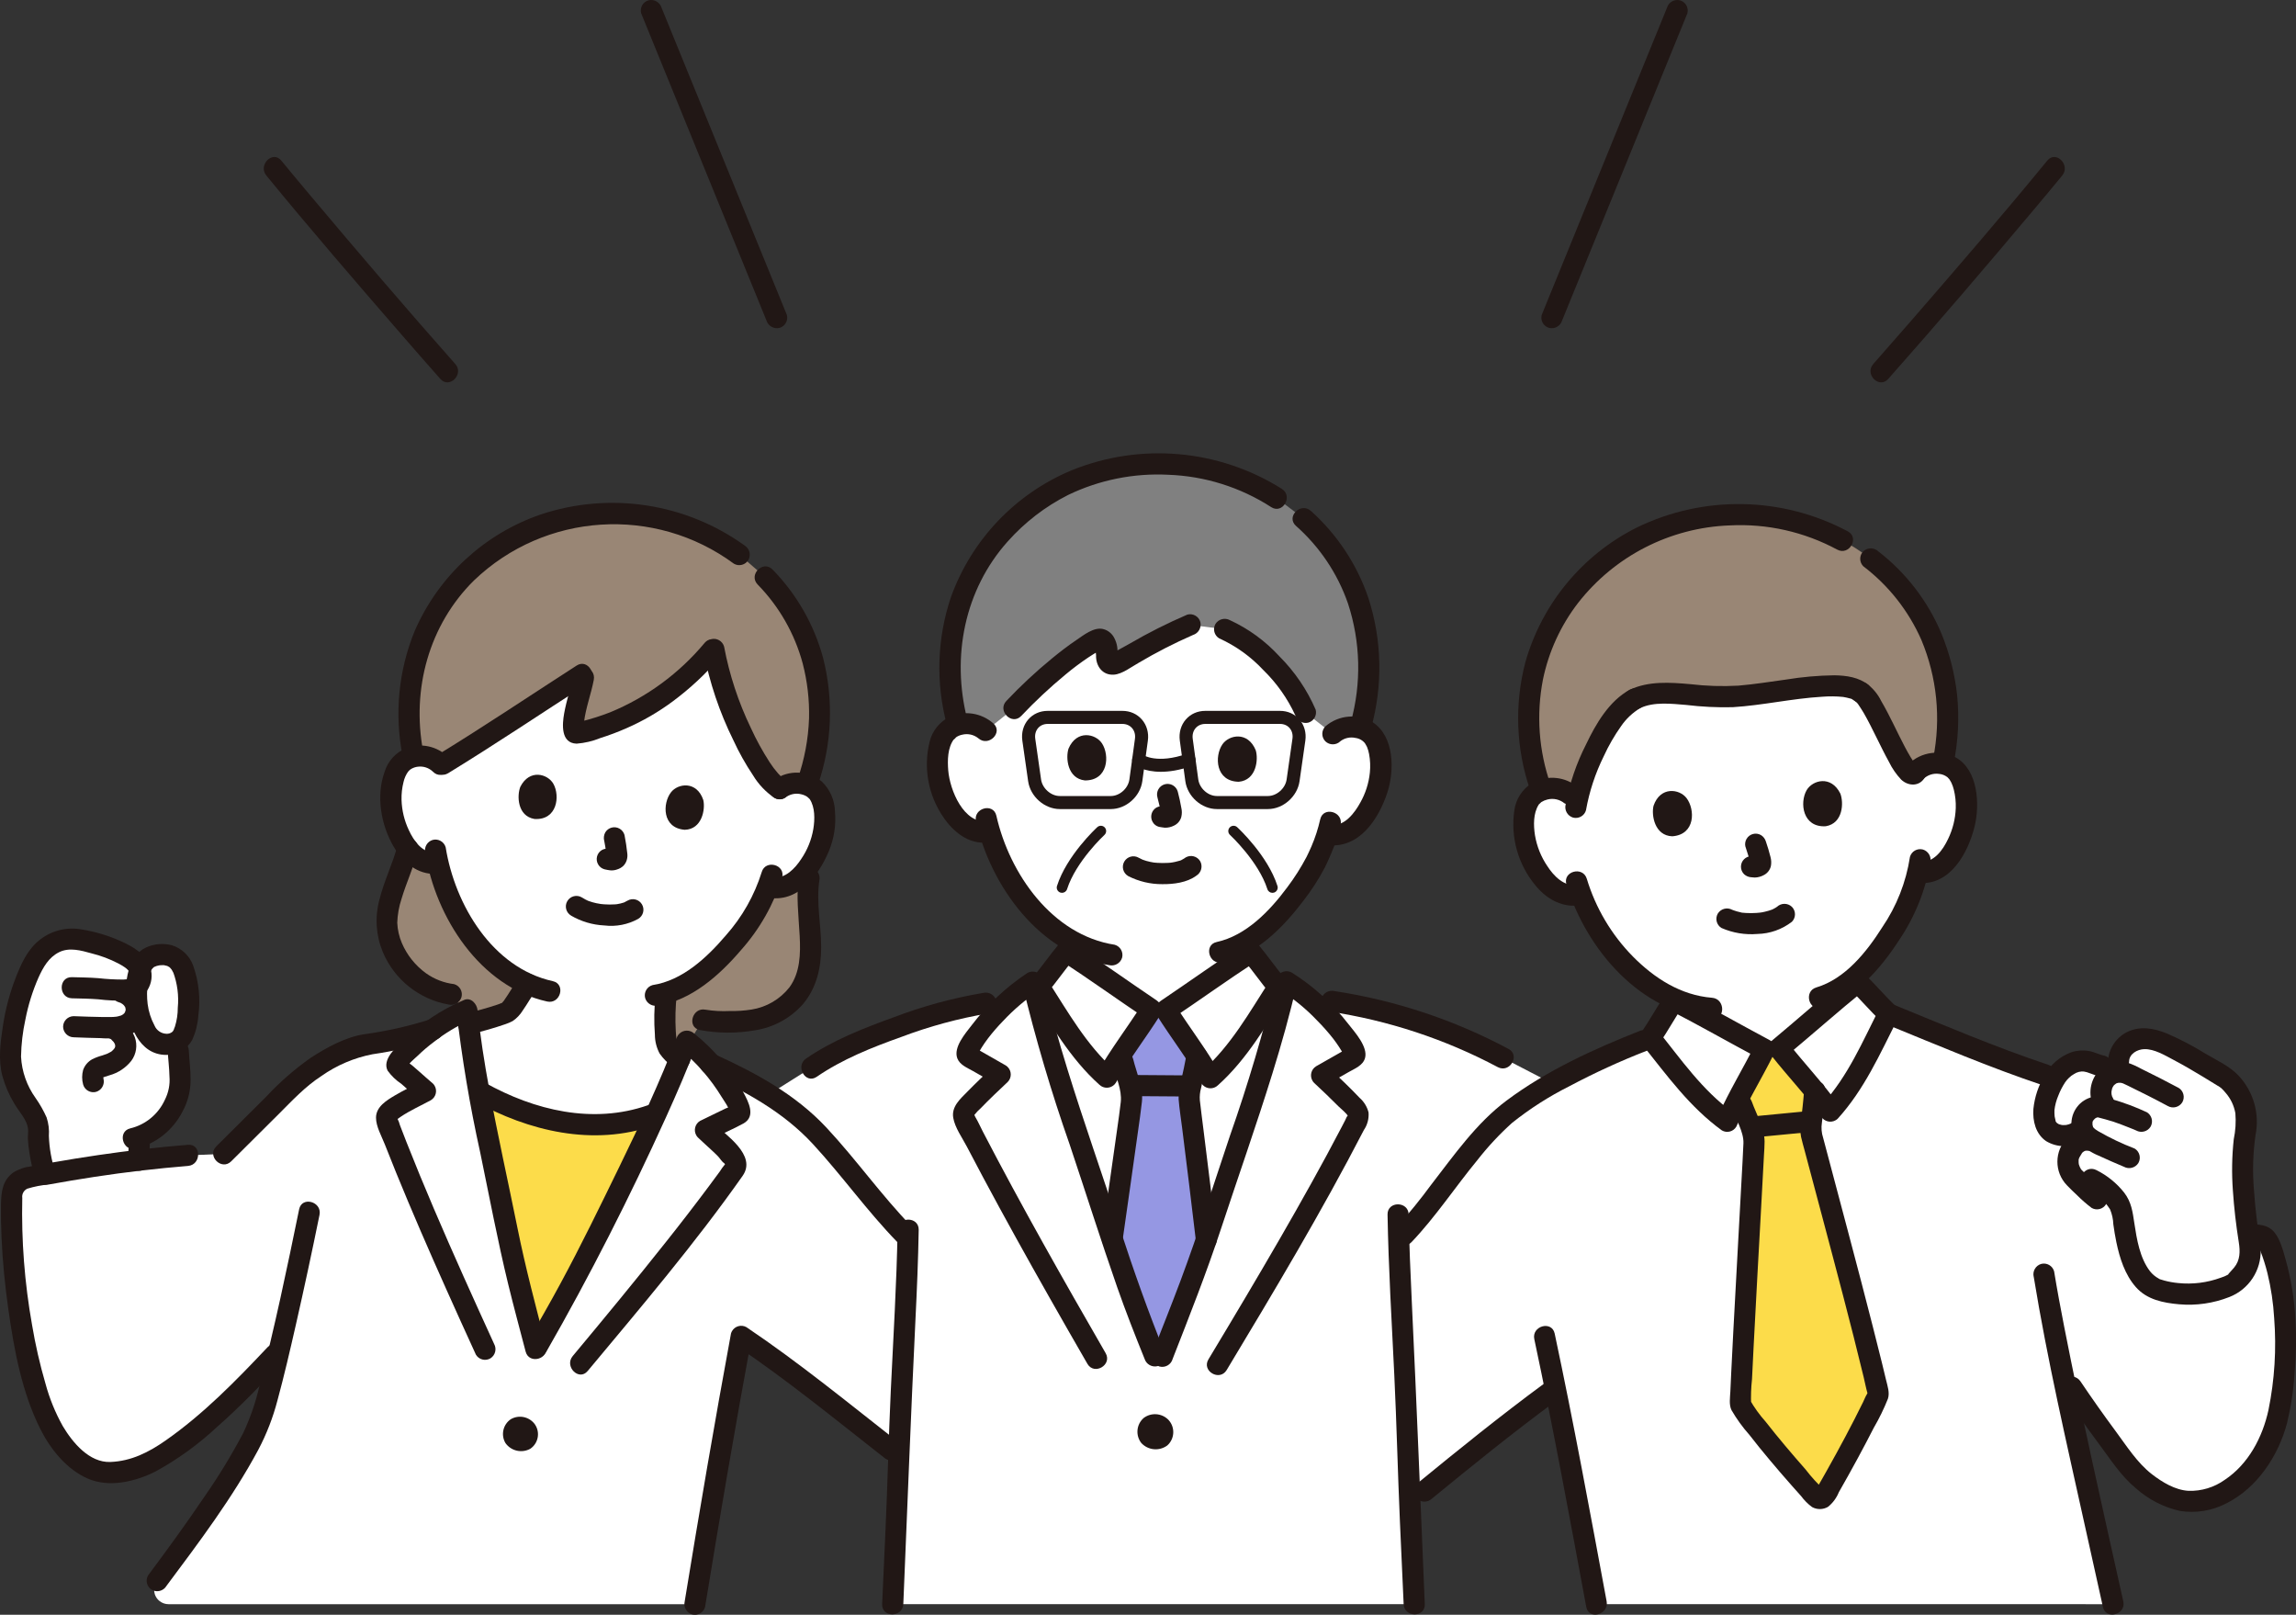 <?xml version="1.0" encoding="UTF-8"?><svg xmlns="http://www.w3.org/2000/svg" width="263.987" height="185.606" viewBox="0 0 263.987 185.606"><rect x="0" y="0" width="263.987" height="185.606" fill="#333333" stroke="none"/><defs><style>.d{fill:#fcdc4a;}.e{fill:#fff;}.f{fill:#998675;}.g{fill:gray;}.h{fill:#9597e3;}.i{fill:#211715;}</style></defs><g id="a"/><g id="b"><g id="c"><g><path class="e" d="M220.77,98.818c-.212,1.331-.559,2.636-1.036,3.897-1.367,3.489-3.461,6.647-6.144,9.263v.902c-.486,.394-6.279,5.328-9.033,7.625l-1.686,.107c-3.165-1.685-9.844-5.328-10.402-5.614v-.182c-2.138-.991-4.064-2.384-5.674-4.104-2.208-2.264-3.92-4.962-5.028-7.924-.996,.275-2.063,.089-2.906-.507-1.395-1.064-2.452-2.509-3.044-4.161-.702-1.652-.918-4.381-.134-5.922,.487-.939,1.445-1.539,2.502-1.568,.823-.091,1.649,.143,2.302,.651,0,0-2.884-16.474,16.205-19.059,25.906-3.508,23.604,16.454,23.604,16.454,.581-.59,1.37-.929,2.197-.946,1.052-.11,2.08,.361,2.685,1.228,.979,1.425,1.12,4.159,.639,5.889-.372,1.715-1.231,3.285-2.475,4.522-.706,.644-1.643,.973-2.596,.911"/><path class="e" d="M1.258,120.333c.101-1.228,.278-2.448,.53-3.654,.649-3.027,1.976-6.397,3.251-7.456,2.186-2.027,4.297-1.239,6.965-.477,.753,.215,3.85,1.421,4.092,2.782,.198-.872,.891-1.545,1.769-1.715,1.155-.356,2.403,.132,3.012,1.176,1.011,1.78,1.064,6.427,.079,8.112-.127,.222-.301,.413-.51,.559,.029,.653,.049,1.1,.049,1.1,.061,1.447,.505,4.014-.145,5.53-.993,2.319-2.456,3.724-4.291,4.363-.024,.39-.042,.685-.042,.685-.029,.471-.041,1.222-.05,2.025-3.582,.425-7.19,.984-10.789,1.639-.351-1.177-.876-3.54-.752-4.894,.113-1.241-.794-2.333-1.45-3.392-.963-1.407-1.566-3.028-1.757-4.722-.024-.554-.011-1.109,.038-1.661Z"/><path class="e" d="M183.555,184.391c-1.408-7.58-3.129-16.815-4.736-24.796-5.514,4.028-9.323,7.122-15.044,11.808l-1.685,1.556c-.091-2.151-.166-4.157-.203-5.768-.188-7.605-.823-16.801-1.061-24.604l.613-.673c2.687-2.793,8.382-11.275,11.997-14.06,4.416-3.4,10.738-6.395,16.302-8.527,.971-1.401,2.125-3.434,2.732-4.329,.558,.285,7.237,3.929,10.402,5.614l1.686-.107c2.753-2.297,8.545-7.231,9.033-7.625,.775,.747,2.307,2.483,3.537,3.658,5.575,2.276,15.17,6.072,18.096,7.043l23.275,18.336c.344,.017,.654,.033,1.129,.039,.476,.004,.906,.284,1.103,.718,.604,1.384,1.062,2.827,1.366,4.306,.627,3.249,.825,6.567,.587,9.868-.34,4.409-.729,8.051-3.384,11.547-2.578,3.387-6.679,5.448-10.526,3.353-1.507-.754-2.837-1.819-3.902-3.124-2.707-3.446-5.265-7.004-7.676-10.673,1.628,7.86,3.755,17.43,5.763,26.443l-59.404-.002Z"/><path class="e" d="M153.241,84.35c.623-.545,1.435-.825,2.262-.781,1.057-.031,2.048,.514,2.587,1.424,.87,1.493,.809,4.231,.202,5.919-.498,1.683-1.471,3.185-2.803,4.327-.751,.591-1.71,.851-2.656,.719l-.254-.044c-.258,.817-.569,1.617-.933,2.393-.621,1.591-3.744,6.767-7.815,9.524v1.617c-.526,.341-6.795,4.653-9.77,6.654l-1.688-.067c-2.975-2.004-9.244-6.314-9.77-6.654v-1.574c-1.659-1.088-3.143-2.423-4.399-3.959-2.034-2.421-3.542-5.238-4.428-8.274-1.014,.201-2.064-.064-2.862-.721-1.312-1.164-2.26-2.684-2.728-4.375-.578-1.7-.592-4.437,.304-5.916,.555-.9,1.555-1.428,2.611-1.378,.827-.03,1.633,.265,2.246,.82,0,0-2.599-16.393,19.359-16.393,23.277-.004,20.535,16.737,20.535,16.737Z"/><path class="e" d="M133.27,116.071l-.897-.036c-2.975-2.004-9.244-6.314-9.77-6.654-.799,.946-2.458,3.3-3.622,4.542,2.064,8.738,5.508,18.077,8.257,26.53,2.234,6.861,2.888,8.943,5.984,16.527,2.746-7.064,3.937-9.775,6.173-16.614,2.729-8.348,6.138-17.567,8.213-26.21-1.167-1.186-2.945-3.716-3.78-4.707-.526,.341-6.795,4.653-9.77,6.654l-.788-.032Z"/><path class="e" d="M102.646,184.391c.219-5.203,.613-12.726,.716-17.201,.205-8.28,.871-16.818,1.036-24.902-2.606-2.596-3.954-4.593-6.353-7.351-2.024-2.328-4.059-4.938-6.272-6.752-1.066-.869-2.188-1.667-3.359-2.389l4.875-3.069c4.654-3.239,14.979-6.695,20.073-7.424l2.818-.445c.801-.722,1.656-1.381,2.558-1.973,2.035,9.036,5.642,18.781,8.5,27.565,2.234,6.861,2.888,8.943,5.984,16.527,2.746-7.064,3.937-9.775,6.173-16.614,2.867-8.771,6.485-18.502,8.519-27.519,.892,.552,1.737,1.176,2.528,1.865,1.639,.234,2.671,.38,2.671,.38,6.886,1.071,13.548,3.275,19.714,6.522,0,0,2.785,1.446,5.658,2.936-1.758,.984-3.445,2.089-5.051,3.305-3.615,2.785-9.31,11.266-11.997,14.06,0,0-.256,.31-.613,.736,.243,7.79,.874,16.957,1.061,24.541,.103,4.475,.498,11.997,.716,17.201l-59.957,.002Z"/><path class="e" d="M67.101,77.824c-.402,2.19-2.064,6.771-.602,6.429,6.227-1.386,11.374-4.756,15.566-9.72,.971,5.943,5.092,14.736,7.582,16.128,.643-.495,1.454-.719,2.26-.625,1.036,.035,1.971,.629,2.443,1.552,.758,1.515,.529,4.189-.169,5.803-.591,1.615-1.636,3.024-3.01,4.058-.771,.532-1.725,.726-2.642,.539l-.243-.061c-.302,.784-.657,1.546-1.061,2.282-.835,1.799-5.418,8.299-10.599,9.902-.187,1.55-.228,3.114-.121,4.671,.018,.487,.102,.969,.249,1.433,.436,.719,1.036,1.324,1.751,1.767l2.85,1.805s-1.772,2.046-2.884,2.681c-1.416,.81-3.643,1.736-3.643,1.736-3.433,1.088-7.076,1.338-10.625,.729-3.19-.625-6.251-1.786-9.053-3.432-1.098-.839-2.093-1.804-2.965-2.876-.753-1.237-1.351-2.563-1.779-3.947l3.238-.945c.601-.152,4.292-1.083,4.772-1.472,.325-.289,.604-.627,.826-1.002,.383-.577,.862-1.348,1.348-2.174-2.44-1.104-4.513-2.964-6.415-5.525-1.84-2.493-3.141-5.342-3.82-8.366-1.004,.134-2.015-.19-2.754-.882-1.211-1.22-2.044-2.765-2.397-4.447-.461-1.7-.304-4.376,.663-5.768,.598-.846,1.609-1.301,2.639-1.186,.85,.021,1.654,.392,2.222,1.025,5.43-3.308,10.558-6.77,16.186-10.39"/><path class="e" d="M91.031,127.596c-2.918-2.129-6.068-3.919-9.39-5.338-.809-.95-1.708-1.821-2.684-2.599-2.88,7.545-6.8,15.315-10.405,22.547-2.71,5.439-3.88,7.487-6.938,12.823-1.489-5.724-2.236-8.263-3.4-14.118-1.579-7.925-3.721-16.769-4.517-24.805-1.381,.602-2.692,1.353-3.911,2.239-2.558,.811-5.184,1.393-7.846,1.739-3.119,.881-5.981,2.497-8.346,4.713l-7.872,7.832-4.113,.175c-6.226,.521-12.419,1.386-18.549,2.593-.965,.186-1.673,1.013-1.708,1.995-.316,9.126,1.726,22.055,4.85,27.209,1.518,2.502,3.899,4.76,6.362,4.669,3.676-.135,5.679-1.592,8.645-3.768,3.115-2.285,6.497-5.634,10.407-9.782l.477-.506c-.83,3.502-1.554,6.29-2.046,7.752-1.424,4.237-7.453,12.69-11.97,18.733h0c-.57,.72-.448,1.766,.272,2.336,.294,.232,.657,.359,1.032,.359h60.513c1.44-8.822,3.522-21.044,5.321-30.788,5.846,3.926,11.536,8.577,17.271,13.067l.872,.602v-.082c.205-8.28,.871-16.818,1.038-24.901-2.607-2.596-3.955-4.593-6.354-7.352-2.024-2.328-4.059-4.938-6.272-6.752-.242-.202-.489-.4-.74-.591Z"/><path class="e" d="M257.074,125.152c-.317-.444-.695-.842-1.123-1.18-2.307-1.419-4.308-2.665-6.52-3.744-.529-.246-1.071-.463-1.623-.65-.905-.311-1.896-.256-2.761,.151-.726,.345-1.685,1.648-1.423,2.55l-1.966,.248c-.56-.089-1.066-.391-1.621-.514-1.201-.185-2.412,.273-3.191,1.206-.754,.927-1.309,2.001-1.628,3.152-.282,.899-.297,1.861-.044,2.769,.167,.587,.616,1.052,1.196,1.24,.82,.28,1.721,.185,2.464-.259l-.154,1.396c-.287,.296-.525,.635-.705,1.005-.393,.978-.185,2.095,.535,2.866,.823,.847,1.688,1.652,2.592,2.411l1.049-1.132c1.004,.83,1.803,1.876,1.902,2.928,.668,5.761,2.085,8.113,4.359,8.743,1.799,.473,3.679,.551,5.512,.229,.494-.121,2.732-.764,3.058-1.154,.64-.77,1.35-1.339,1.605-2.362,.179-.854,.177-1.736-.007-2.588-.182-1.027-.494-3.638-.617-5.376-.171-2.308-.103-4.627,.202-6.922,.3-1.425,.103-2.911-.557-4.209-.156-.282-.334-.551-.532-.804Z"/><path class="f" d="M47.454,87.014c.344-.083,.697-.116,1.05-.1,.85,.021,1.654,.392,2.222,1.025,5.43-3.308,10.558-6.77,16.186-10.39l.188,.274c-.402,2.19-2.064,6.771-.602,6.429,6.227-1.386,11.374-4.756,15.566-9.72,.971,5.943,5.092,14.736,7.582,16.128,.643-.495,1.454-.719,2.26-.625,.331,.033,.655,.11,.966,.228l-.005-.353c.823-2.272,1.282-4.66,1.362-7.075,.214-7.558-2.766-12.929-6.259-16.507l-2.968-2.577c-3.7-2.762-8.13-4.377-12.739-4.642-4.969-.442-9.95,.716-14.215,3.304-6.126,3.636-10.174,9.951-10.92,17.036-.245,2.403-.128,4.829,.348,7.197l-.021,.369Z"/><path class="f" d="M53.542,116.384l3.246,.493c.565-.14,1.111-.346,1.627-.616,.325-.289,.604-.627,.826-1.002,.383-.577,.862-1.348,1.348-2.174-2.44-1.104-4.513-2.964-6.415-5.525-1.84-2.493-3.141-5.342-3.82-8.366-1.004,.134-2.015-.19-2.754-.882-.261-.244-.502-.509-.721-.792v.003c-.771,2.926-2.459,5.75-2.416,8.81,.142,1.36,.582,2.672,1.288,3.843,2.368,3.157,4.048,3.778,6.139,4.115l1.653,2.092Z"/><path class="f" d="M93.03,100.912l-.019-1.331c-.492,.731-1.116,1.364-1.84,1.868-.771,.532-1.725,.726-2.642,.539l-.243-.061c-.302,.784-.657,1.546-1.061,2.282-.835,1.799-5.418,8.299-10.599,9.902-.187,1.55-.228,3.114-.121,4.671,.02,.374,.072,.746,.154,1.111l2.318,.352,1.821-3.019c1.439,.203,2.895,.258,4.345,.163,3.599-.129,6.429-1.997,7.495-4.834,1.332-3.548-.194-7.894,.392-11.642Z"/><path class="d" d="M59.775,147.949c.523,2.105,1.086,4.185,1.838,7.078,3.059-5.334,4.228-7.382,6.939-12.821,2.285-4.585,4.698-9.387,6.891-14.207l-.616,.211c-3.433,1.088-7.076,1.338-10.625,.729-3.221-.633-6.31-1.812-9.133-3.486,.959,5.231,2.161,10.523,3.143,15.458,.577,2.896,1.051,4.982,1.563,7.039Z"/><path class="f" d="M184.734,64.272c-.108,.086-.216,.173-.322,.261-5.685,4.53-8.896,11.478-8.662,18.743,.094,2.584,.591,5.138,1.474,7.568,.31-.111,.633-.182,.961-.213,.823-.091,1.649,.143,2.302,.651l.85,.696c.736-3.265,3.339-9.897,6.646-11.641,2.555-1.275,6.988-.246,9.954-.224,4.91,.036,13.7-2.516,16.053-.507,1.785,1.016,5.214,11.323,6.303,9.071,.581-.59,1.37-.929,2.197-.946,.299-.011,.598,.011,.892,.067,.562-2.516,.714-5.106,.451-7.67-.965-8.83-5.806-14.141-10.469-17.109-8.876-5.576-20.277-5.078-28.632,1.251h.002Z"/><path class="d" d="M203.418,165.847c-1.192-1.457-2.307-2.902-3.202-4.2-.073-.107-.109-.235-.103-.364,.304-7.802,1.615-29.817,1.566-30.236-.141-.819-.397-1.614-.759-2.362-.261-.613-.468-1.184-.662-1.73l-.335-.781c1.15-2.213,2.55-4.753,2.948-5.562l1.686-.107c.563,.721,2.495,2.967,4.086,4.918-.073,1.013-.152,1.765-.273,2.793-.018,.206-.049,.413-.079,.625-.074,.458-.096,.922-.067,1.384,.024,.255,6.09,22.604,7.723,29.848,.03,.131,.012,.269-.049,.389-1.573,3.315-3.746,7.401-6.12,11.493-.172,.291-.547,.388-.838,.216-.052-.031-.099-.069-.139-.113-1.64-1.81-3.598-4.027-5.383-6.211Z"/><path class="g" d="M146.776,57.247c-8.441-5.343-19.241-5.196-27.535,.373-6.004,4.097-9.72,10.789-10.024,18.052-.097,2.585,.21,5.168,.911,7.658,.316-.089,.643-.138,.971-.143,.827-.03,1.633,.265,2.246,.82l3.211-2.569c2.415-2.565,6.671-6.427,9.647-7.909,.349-.174,.794,.069,.93,.634,.111,.441,.138,.898,.08,1.349-.064,.392,.201,.762,.593,.826,.147,.024,.298,.002,.432-.063,2.125-1.121,5.914-3.383,8.597-4.452l3.959,.506c1.328,.545,2.555,1.309,3.631,2.259,2.389,2.029,4.671,4.803,5.671,7.305l3.143,2.459c.623-.545,1.435-.825,2.262-.781,.308,.01,.614,.058,.911,.141l.061-.332c.691-2.367,1.005-4.828,.931-7.292-.271-7.783-3.713-13.088-7.544-16.504l-3.081-2.337Z"/><path class="h" d="M133.197,116.068l-.824-.033c-.477,.76-2.111,3.115-3.477,5.188l.226,.85c.134,.566,.283,1.154,.48,1.794,.285,.781,.456,1.599,.509,2.429,.007,.425-1.146,8.439-2.234,16.111,1.756,5.387,2.567,7.761,5.348,14.576,2.444-6.291,3.657-9.129,5.472-14.505-.855-7.337-1.989-16.075-1.989-16.333,.018-.463,.088-.923,.21-1.37,.053-.205,.1-.409,.142-.614,.222-1.001,.378-1.748,.562-2.741-1.382-2.103-3.075-4.54-3.562-5.316l-.864-.037Z"/><path class="i" d="M14.802,131.336c-.043,.674-.038,1.352-.049,2.028,.004,.321,.131,.629,.356,.859,.474,.474,1.243,.474,1.717,0h0c.222-.232,.349-.538,.355-.859,.01-.676,.006-1.354,.049-2.028,0-.671-.543-1.214-1.214-1.215-.322,0-.631,.128-.859,.356l-.19,.246c-.109,.186-.166,.398-.166,.613Z"/><path class="i" d="M15.624,132.041c2.315-.581,4.267-2.133,5.353-4.259,.62-1.126,.943-2.391,.938-3.677,.007-1.12-.15-2.229-.205-3.345-.014-.665-.549-1.2-1.214-1.214-.668,.006-1.208,.546-1.214,1.214,.049,.99,.182,1.975,.202,2.967,.077,.928-.106,1.86-.529,2.69-.748,1.648-2.215,2.86-3.976,3.282-1.518,.358-.877,2.701,.645,2.342h0Z"/><path class="i" d="M6.349,134.681c-.437-1.331-.682-2.717-.729-4.117,.053-.715-.036-1.434-.26-2.115-.35-.786-.776-1.537-1.271-2.241-1.001-1.392-1.581-3.042-1.671-4.754,.026-1.436,.194-2.866,.502-4.268,.32-1.651,.822-3.262,1.497-4.803,.536-1.181,1.175-2.341,2.386-2.937,1.181-.582,2.539-.192,3.733,.141,1.063,.262,2.091,.65,3.063,1.154,.459,.254,1.114,.585,1.329,1.082,.292,.675-.175,.75-.72,.77-.971,.003-1.941-.05-2.906-.158-1.01-.08-2.023-.087-3.036-.115-1.563-.045-1.562,2.384,0,2.429,1.013,.029,2.025,.036,3.036,.115,1.036,.127,2.08,.176,3.123,.147,.97,.021,1.894-.41,2.502-1.166,.521-.788,.648-1.774,.342-2.668-.468-1.534-2.064-2.414-3.438-3.022-1.392-.618-2.856-1.058-4.358-1.308-1.816-.358-3.697,.138-5.1,1.345-1.262,1.066-1.961,2.652-2.554,4.155-.711,1.826-1.214,3.726-1.498,5.665-.281,1.859-.527,3.772-.061,5.622,.312,1.139,.782,2.229,1.396,3.239,.506,.866,1.457,1.843,1.566,2.877,.042,.395-.036,.813-.014,1.214,.027,.512,.096,1.022,.173,1.528,.144,.958,.353,1.905,.624,2.835,.438,1.497,2.783,.86,2.342-.645h.001Z"/><path class="i" d="M13.67,115.209c.066,.018,.131,.039,.196,.061-.135-.062-.141-.064-.018-.005,.11,.061,.216,.126,.321,.196-.236-.157-.022-.005,.026,.044s.08,.084,.118,.129c-.1-.134-.112-.148-.037-.041,.029,.052,.177,.231,.16,.291l-.061-.14c.018,.05,.034,.101,.048,.154,.089,.332,.023-.138,.019,.061-.01,.076-.01,.153,0,.23,.032-.197,.035-.23,.012-.1-.011,.049-.024,.097-.039,.145-.023,.055-.044,.111-.061,.168,.057-.318,.126-.265,.061-.148-.029,.049-.053,.102-.083,.151-.038,.05-.073,.102-.104,.156,.034-.08,.214-.234,.061-.089-.022,.021-.161,.131-.162,.154,.169-.127,.203-.153,.102-.08-.027,.019-.053,.036-.081,.053-.067,.043-.141,.074-.208,.117-.155,.101,.256-.084-.066,.023-.204,.067-.414,.116-.627,.146,.301-.046-.174,.006-.228,.009-.121,.005-.24,.007-.36,.008h-.813c-1.126-.011-2.251-.061-3.377-.099-.668,.006-1.209,.546-1.214,1.214,.013,.665,.549,1.201,1.214,1.214,1.038,.036,2.076,.081,3.115,.096,1.012,.09,2.032-.002,3.012-.271,1.586-.487,2.538-2.103,2.195-3.726-.322-1.204-1.263-2.144-2.468-2.463-.647-.178-1.315,.202-1.494,.848s.202,1.315,.848,1.494l-.009,.002Z"/><path class="i" d="M12.403,119.278c.089,.043,.449,.179,.469,.277-.015-.075-.155-.131,0,.014,.067,.061,.125,.134,.192,.196,.103,.095-.113-.182,.004,.004,.047,.077,.092,.152,.136,.23,.116,.205-.036-.213,.01,.036,.008,.043,.093,.278,.034,.094-.056-.174-.008,.049,0,.101,.026,.243,.067-.189,0,.038-.011,.045-.024,.089-.039,.134-.029,.084-.017,.061,.036-.075-.006,.077-.101,.179-.137,.243-.106,.19,.088-.075-.01,.015-.058,.052-.107,.115-.164,.169-.046,.043-.094,.084-.142,.121l.096-.076c-.025,.049-.217,.141-.264,.168-.075,.044-.152,.084-.231,.121-.047,.023-.094,.045-.141,.066,.114-.047,.13-.054,.049-.022-.182,.061-.361,.131-.546,.189-.401,.106-.791,.254-1.162,.44-.484,.269-.853,.706-1.036,1.228-.148,.545-.148,1.119,0,1.664,.18,.645,.847,1.025,1.494,.85,.636-.192,1.01-.849,.85-1.494-.019-.101-.031-.304-.021-.092-.012-.103-.014-.207-.004-.31-.013,.073-.111,.312-.009,.152-.104,.131-.11,.15-.017,.056l-.106,.088c.05-.031,.102-.06,.155-.085l-.126,.05c0-.009,.243-.086,.257-.09,.19-.061,.382-.115,.571-.182,.985-.275,1.858-.854,2.494-1.655,.584-.782,.736-1.805,.405-2.723-.343-.893-1.012-1.622-1.871-2.042-.579-.338-1.323-.143-1.661,.436-.338,.579-.143,1.323,.436,1.661l-.002,.004Z"/><path class="i" d="M19.143,121.256c1.233,.015,2.373-.652,2.964-1.734,.393-.875,.629-1.813,.695-2.77,.266-1.937,.064-3.91-.59-5.753-.401-1.119-1.302-1.986-2.436-2.344-.982-.26-2.022-.176-2.95,.236-2.196,.992-2.489,4.102-2.311,6.208,.22,2.639,1.429,6.178,4.628,6.158,1.562-.01,1.566-2.439,0-2.429-.604-.018-1.143-.387-1.376-.945-.414-.772-.683-1.613-.793-2.482-.095-.78-.09-1.57,.015-2.349,.062-.404,.153-.802,.273-1.192,.06-.283,.219-.534,.449-.709,.202-.096,.416-.162,.637-.196,.208-.047-.017,.004-.055,.007,.081-.005,.163-.015,.243-.018,.158-.009,.317-.004,.475,.013-.316-.038,.304,.099,.196,.061,.086,.058,.176,.108,.271,.151,.099,.089,.188,.189,.266,.296,.052,.076,.268,.526,.165,.274,.483,1.307,.665,2.707,.532,4.094,.003,.734-.107,1.464-.326,2.165-.029,.093-.223,.525-.086,.262-.027,.052-.049,.107-.079,.158-.011,.018-.172,.264-.081,.141-.197,.185-.459,.283-.729,.272-.664,.015-1.199,.55-1.214,1.214,.007,.669,.55,1.208,1.219,1.212Z"/><path class="i" d="M59.373,113.079v.006l.166-.613c-.505,.857-1.019,1.717-1.591,2.532-.193,.275,.152-.147-.08,.097-.027,.029-.182,.236-.23,.231-.034-.004,.254-.143,.08-.066-.039,.018-.079,.04-.117,.061-.095,.051-.239,.05,.121-.047-.05,.014-.104,.041-.153,.061-.129,.049-.259,.095-.39,.139-1.192,.404-2.416,.721-3.634,1.032-.647,.178-1.026,.847-.848,1.494,.178,.647,.847,1.026,1.494,.848,1.323-.31,2.629-.687,3.913-1.129,.296-.097,.582-.22,.856-.368,.464-.319,.856-.733,1.149-1.214,.286-.411,.553-.837,.817-1.262,.316-.51,.878-1.188,.878-1.799,0-.671-.544-1.214-1.214-1.214s-1.214,.544-1.214,1.214l-.002-.002Z"/><path class="i" d="M45.707,97.202c-.577,2.119-1.563,4.104-2.091,6.237-.533,1.991-.391,4.102,.403,6.004,1.333,3.156,4.174,5.422,7.547,6.021,.645,.158,1.3-.215,1.494-.85,.173-.647-.206-1.312-.85-1.494-1.154-.14-2.256-.563-3.206-1.233-1.235-.886-2.204-2.094-2.801-3.492-.312-.738-.491-1.525-.528-2.325,.032-.934,.196-1.858,.489-2.745,.553-1.853,1.375-3.613,1.882-5.48,.412-1.51-1.931-2.154-2.342-.646l.003,.002Z"/><path class="i" d="M80.474,118.399c2.101,.385,4.253,.394,6.357,.025,2.122-.332,4.062-1.393,5.487-3,1.562-1.856,2.097-4.158,2.097-6.546,0-2.534-.578-5.115-.215-7.643,.156-.644-.217-1.299-.85-1.494-.647-.173-1.313,.206-1.494,.85-.338,2.346-.036,4.65,.089,6.999,.108,2.027,.066,4.197-1.181,5.903-1.081,1.369-2.639,2.28-4.363,2.55-.826,.13-1.662,.186-2.498,.167-.932,.047-1.866-.004-2.787-.153-1.526-.31-2.178,2.031-.645,2.342h.002Z"/><path class="i" d="M81.067,184.714c1.679-10.279,3.43-20.547,5.321-30.788l-1.784,.726c5.907,3.979,11.424,8.49,17.025,12.878,.483,.453,1.235,.453,1.718,0,.47-.476,.47-1.241,0-1.718-5.764-4.514-11.439-9.163-17.517-13.257-.585-.336-1.332-.134-1.668,.452-.05,.087-.089,.18-.116,.277-1.891,10.242-3.643,20.51-5.321,30.788-.158,.645,.215,1.3,.85,1.494,.647,.173,1.313-.206,1.494-.85h-.002Z"/><path class="i" d="M21.614,131.589c-3.449,.275-6.886,.679-10.309,1.18-1.776,.26-3.548,.546-5.316,.858-.788,.138-1.575,.282-2.362,.429-.742,.076-1.458,.32-2.092,.712-1.257,.906-1.396,2.239-1.421,3.672-.019,1.258,.004,2.517,.061,3.773,.121,2.772,.395,5.535,.784,8.281,.661,4.664,1.565,9.593,3.711,13.831,1.16,2.291,3.015,4.582,5.415,5.629,2.463,1.074,5.464,.355,7.778-.804,2.563-1.402,4.94-3.12,7.075-5.115,2.658-2.334,5.116-4.89,7.542-7.461,1.072-1.136-.642-2.857-1.717-1.717-3.647,3.863-7.364,7.675-11.734,10.728-1.93,1.348-3.937,2.368-6.333,2.461-2.429,.095-4.346-2.227-5.477-4.121-.863-1.541-1.531-3.183-1.991-4.888-.649-2.222-1.165-4.481-1.546-6.764-.857-4.808-1.233-9.689-1.121-14.572-.063-.446,.174-.88,.582-1.069,.801-.246,1.626-.406,2.46-.478,1.768-.321,3.54-.617,5.316-.888,3.549-.54,7.115-.956,10.696-1.248,1.547-.121,1.56-2.55,0-2.429h-.002Z"/><path class="i" d="M75.378,114.366c-.17,1.512-.197,3.037-.081,4.554,0,.763,.189,1.513,.549,2.186,.4,.564,.887,1.061,1.444,1.471,.481,.457,1.236,.457,1.718,0,.467-.477,.467-1.24,0-1.718-.256-.199-.502-.41-.737-.634-.095-.092-.182-.193-.275-.286-.091-.11-.09-.105,0,.013-.035-.047-.067-.095-.097-.145-.138-.174,.07,.304-.019-.036-.044-.172-.09-.339-.121-.514,.031,.182-.019-.169-.022-.206-.017-.182-.029-.364-.039-.549-.077-1.379-.041-2.762,.108-4.135,0-.671-.544-1.214-1.214-1.214-.663,.018-1.196,.551-1.214,1.214h.001Z"/><path class="i" d="M26.584,133.488c1.808-1.8,3.616-3.599,5.425-5.398,1.574-1.566,3.07-3.194,4.945-4.407,1.761-1.241,3.765-2.094,5.88-2.503,2.466-.357,4.899-.914,7.275-1.665,1.486-.468,.85-2.813-.645-2.342-2.455,.776-4.972,1.345-7.522,1.7-2.16,.298-4.407,1.544-6.214,2.715-1.858,1.307-3.573,2.805-5.118,4.469-1.916,1.902-3.831,3.807-5.744,5.715-1.109,1.104,.607,2.822,1.718,1.718v-.002Z"/><path class="i" d="M258.499,143.132c.263,.013,.911-.092,1.129,.039,.012,.007,.19,.421,.254,.583,.328,.842,.602,1.704,.82,2.58,.415,1.698,.674,3.431,.775,5.176,.273,3.535,.052,7.091-.656,10.565-.682,3.131-2.299,6.209-5.025,8.024-1.214,.867-2.679,1.312-4.17,1.264-1.542-.092-3.011-.987-4.206-1.909-1.688-1.303-2.904-3.24-4.16-4.934-1.393-1.881-2.744-3.793-4.051-5.735-.869-1.29-2.975-.075-2.097,1.226,1.362,2.024,2.771,4.013,4.226,5.969,1.284,1.726,2.52,3.662,4.185,5.045,1.452,1.308,3.216,2.221,5.123,2.651,1.85,.291,3.745-.028,5.398-.906,3.508-1.783,5.902-5.43,6.903-9.152,.46-1.887,.752-3.811,.871-5.749,.187-2.069,.22-4.15,.098-6.224-.116-2.29-.482-4.56-1.093-6.77-.304-1.041-.621-2.393-1.329-3.238-.789-.94-1.873-.879-2.994-.934-1.562-.075-1.559,2.353,0,2.429h0Z"/><path class="i" d="M235.546,122.408c-6.127-2.042-12.119-4.603-18.093-7.043-.647-.173-1.312,.206-1.494,.85-.161,.645,.213,1.303,.85,1.494,5.977,2.439,11.968,5,18.093,7.043,1.486,.495,2.125-1.849,.645-2.342l-.002-.002Z"/><path class="i" d="M244.794,122.024c.015-.9,.956-1.408,1.747-1.431,1.154-.033,2.379,.716,3.368,1.237,1.131,.595,2.233,1.24,3.326,1.902,.576,.349,1.15,.7,1.722,1.054,.158,.085,.308,.185,.447,.299,.18,.169,.348,.351,.503,.543,.575,.662,.958,1.469,1.109,2.333,.083,1.001,.02,2.009-.186,2.993-.211,1.953-.244,3.92-.101,5.879,.132,1.99,.364,3.979,.679,5.95,.169,1.064,.17,2.073-.546,2.931-.165,.199-.345,.384-.516,.578-.075,.085-.146,.176-.223,.259,.163-.174,.135-.089,.041-.033-.256,.142-.526,.257-.806,.342-1.573,.579-3.257,.791-4.924,.619-.536-.051-1.067-.146-1.587-.285-.148-.039-.293-.081-.437-.133-.157-.057,.032,.043-.223-.107-.382-.209-.718-.493-.988-.834-1.172-1.525-1.518-3.676-1.798-5.521-.2-1.321-.332-2.42-1.169-3.514-.859-1.086-1.947-1.969-3.187-2.586-1.387-.714-2.617,1.381-1.226,2.097,1.147,.512,2.117,1.352,2.789,2.413,.228,.546,.356,1.129,.377,1.721,.095,.687,.206,1.372,.347,2.051,.383,1.834,.982,3.734,2.243,5.164,1.275,1.446,3.141,1.813,4.979,1.976,1.961,.172,3.936-.114,5.768-.834,2.241-.871,3.686-3.062,3.604-5.464-.043-1.084-.295-2.168-.425-3.245-.146-1.206-.272-2.416-.351-3.629-.175-2.089-.113-4.191,.182-6.266,.499-2.471-.235-5.03-1.968-6.861-.995-1.067-2.499-1.748-3.743-2.484-1.419-.882-2.9-1.66-4.432-2.326-1.518-.622-3.097-.928-4.64-.179-1.286,.657-2.12,1.953-2.186,3.395-.026,1.563,2.403,1.563,2.429,0l.003-.002Z"/><path class="i" d="M250.486,125.044c-1.409-.758-2.84-1.478-4.277-2.186-.498-.278-1.02-.512-1.558-.7-1.291-.372-2.678,.072-3.512,1.125-.931,1.195-1.049,2.834-.299,4.15,.339,.579,1.082,.774,1.661,.436,.579-.339,.774-1.082,.436-1.661-.039-.062-.075-.127-.107-.193,.049,.118,.049,.109,0-.027-.023-.074-.041-.149-.056-.225,.01,.109,.011,.121,.004,.029-.012-.141-.012-.284,0-.425-.021,.214,.048-.174,.061-.223,.017-.061,.038-.12,.061-.179-.034,.098-.019,.08,.044-.055,.037-.066,.078-.129,.121-.191-.074,.098-.065,.095,.027-.01,.044-.036,.291-.211,.093-.089,.061-.04,.124-.077,.188-.11-.125,.045-.121,.044,.013-.004,.056-.015,.369-.076,.112-.047,.054-.006,.486,.018,.259-.018,.125,.02,.239,.07,.364,.095,.172,.034-.33-.154-.177-.077,.225,.113,.458,.213,.685,.322,1.556,.755,3.103,1.536,4.625,2.355,.581,.324,1.314,.132,1.662-.436,.33-.58,.137-1.318-.436-1.661l.005,.004Z"/><path class="i" d="M246.843,127.849c-1.297-.605-2.639-1.107-4.015-1.5-.625-.233-1.291-.338-1.958-.308-.724,.097-1.39,.446-1.882,.986-1.039,1.16-1.103,2.895-.154,4.129,.693,.73,1.534,1.304,2.467,1.684,.956,.452,1.932,.862,2.904,1.275,.581,.319,1.311,.128,1.661-.435,.331-.58,.138-1.319-.435-1.662-1.441-.552-2.836-1.216-4.172-1.986-.101-.064-.2-.134-.304-.197-.043-.027-.182-.141,0,.008-.039-.032-.077-.061-.114-.096-.006-.005-.243-.233-.236-.238s.151,.192,.049,.043c-.118-.174,.033,.154,.006,.018-.032-.102-.058-.205-.078-.31,.027-.007,.01,.246,.01,.042,0-.061-.006-.125-.005-.188,0-.046,.007-.094,.005-.139-.007-.163-.074,.198-.01,.056,.014-.04,.024-.082,.029-.125,.036-.235-.097,.145-.018,.024,.055-.084,.198-.29,.047-.115,.084-.098,.177-.182,.267-.272-.013,.013-.173,.111-.061,.048,.054-.03,.104-.067,.158-.098,.04-.022,.082-.041,.121-.061-.234,.126-.074,.031,.005,.015,.31-.061-.157-.005,.065-.01,.254-.007-.078-.01-.069-.02,.057,.009,.112,.023,.167,.041,.258,.066,.516,.134,.774,.204,.613,.162,1.217,.358,1.808,.588,.336,.132,.673,.262,1.008,.394,.145,.057,.29,.115,.435,.174,.224,.091,.061,.024,.012,.004,.093,.04,.186,.081,.278,.121,.581,.321,1.312,.129,1.661-.436,.33-.58,.137-1.318-.435-1.661l.009,.004Z"/><path class="i" d="M240.763,129.923c-1.099-.257-2.253,.063-3.062,.85-1.515,1.507-1.532,3.954-.039,5.483,.369,.39,.763,.759,1.154,1.129,.524,.525,1.084,1.013,1.676,1.46,.579,.336,1.321,.141,1.661-.436,.32-.582,.128-1.311-.436-1.661-.214-.154,.219,.187,.061,.046-.044-.039-.09-.075-.135-.113-.121-.105-.243-.213-.364-.322-.26-.236-.517-.477-.771-.72-.413-.395-.802-.825-1.222-1.214-.057-.067-.04-.044,.05,.067-.035-.05-.069-.101-.1-.154-.049-.081-.089-.165-.132-.248,.132,.253,.005,.006-.017-.064-.055-.117-.087-.243-.093-.372l.015,.134c-.007-.061-.012-.127-.015-.19-.005-.095,0-.189,0-.284,.013-.14,.01-.124-.01,.046,.012-.061,.025-.121,.041-.182,.023-.083,.147-.299,.005-.05,.112-.197,.228-.388,.347-.58,.128-.208-.131,.103,.049-.061,.053-.049,.225-.161,.037-.052,.03-.018,.35-.2,.192-.125s.169-.068,.209-.052c-.152,.016-.182,.019-.087,.012,.049-.005,.097-.007,.146-.007s.477,.043,.201,0c.645,.16,1.302-.214,1.494-.85,.17-.646-.208-1.31-.85-1.494v.004Z"/><path class="i" d="M241.98,121.353c-.622-.118-1.18-.447-1.807-.546-.672-.118-1.362-.069-2.01,.143-1.309,.476-2.4,1.413-3.07,2.634-.713,1.179-1.156,2.501-1.299,3.871-.1,1.396,.255,2.879,1.454,3.707,1.291,.778,2.906,.781,4.199,.006,.579-.338,.774-1.082,.436-1.661-.338-.579-1.082-.774-1.661-.436-.124,.075-.257,.134-.396,.175-.035,.011-.396,.088-.205,.061-.123,.015-.246,.021-.37,.016-.077,0-.153-.006-.229-.013,.143,.022,.147,.021,.012-.004-.087-.024-.177-.049-.265-.07-.213-.051,.163,.117-.07-.032-.062-.033-.123-.069-.182-.107,.087,.074,.099,.083,.033,.026-.041-.036-.081-.074-.118-.114,.07,.103,.064,.095-.015-.026-.126-.165-.02,.054-.073-.166-.038-.159-.081-.317-.106-.48-.025-.246-.033-.493-.024-.74,.067-.567,.215-1.122,.438-1.648,.209-.548,.478-1.071,.802-1.56,.125-.18,.269-.347,.429-.497,.038-.038,.352-.298,.249-.223,.105-.076,.214-.145,.326-.209,.353-.239,.78-.342,1.203-.29-.19-.013,.201,.049,.258,.066,.159,.047,.314,.105,.469,.164,.306,.126,.622,.224,.945,.295,.645,.16,1.302-.214,1.494-.85,.172-.646-.206-1.311-.85-1.494h.002Z"/><path class="i" d="M188.648,118.452c-5.379,2.12-10.793,4.585-15.445,8.063-3.457,2.584-6.03,6.278-8.648,9.658-1.241,1.694-2.568,3.323-3.976,4.882-1.078,1.131,.636,2.854,1.717,1.717,2.772-2.908,5.016-6.33,7.569-9.426,1.202-1.539,2.537-2.971,3.988-4.277,2.038-1.628,4.241-3.038,6.573-4.206,2.874-1.528,5.835-2.887,8.868-4.068,.634-.194,1.007-.849,.85-1.494-.182-.644-.847-1.023-1.494-.85h-.002Z"/><path class="i" d="M152.789,116.262c6.791,1.014,13.36,3.179,19.424,6.4,1.381,.729,2.611-1.366,1.226-2.097-6.242-3.335-13.007-5.582-20.005-6.645-.644-.155-1.298,.217-1.494,.85-.173,.647,.206,1.312,.85,1.494l-.002-.002Z"/><path class="i" d="M177.557,159.023c-5.005,3.683-9.836,7.586-14.641,11.522-.47,.476-.47,1.241,0,1.718,.48,.459,1.237,.459,1.717,0,4.647-3.806,9.311-7.582,14.147-11.143,.563-.351,.754-1.079,.436-1.661-.342-.575-1.081-.769-1.661-.436h.002Z"/><path class="i" d="M93.902,123.775c2.936-2.021,6.348-3.378,9.687-4.568,3.268-1.238,6.649-2.153,10.095-2.732,.645-.181,1.024-.847,.85-1.494-.192-.636-.849-1.01-1.494-.85-3.52,.593-6.972,1.534-10.306,2.809-3.455,1.243-7.015,2.644-10.056,4.736-1.279,.88-.066,2.986,1.226,2.097l-.002,.002Z"/><path class="i" d="M81.037,123.313c4.575,2.081,8.997,4.468,12.439,8.201,3.353,3.636,6.234,7.701,9.682,11.245,1.093,1.122,2.809-.596,1.718-1.718-3.513-3.609-6.429-7.763-9.868-11.444-3.533-3.781-8.082-6.26-12.745-8.379-.582-.318-1.311-.127-1.662,.435-.333,.58-.139,1.319,.436,1.661v-.002Z"/><path class="i" d="M181.099,90.234c-1.465-1.022-3.387-1.111-4.94-.23-1.128,.693-1.881,1.859-2.049,3.172-.444,3.075,.436,6.195,2.421,8.585,1.318,1.632,3.218,2.671,5.343,2.258,.643-.183,1.021-.847,.85-1.494-.189-.639-.848-1.014-1.494-.85-1.407,.274-2.623-1.043-3.31-2.103-.734-1.075-1.224-2.298-1.436-3.582-.174-1.127-.197-2.497,.42-3.477,.132-.209-.107,.095,.07-.084,.058-.061,.243-.232,.243-.233,.218-.136,.456-.236,.706-.297,.681-.173,1.403-.013,1.947,.432,.579,.335,1.32,.14,1.661-.435,.322-.581,.13-1.313-.435-1.662h.004Z"/><path class="i" d="M221.153,89.537c.474-.459,1.132-.674,1.786-.583,.27,.024,.531,.106,.766,.243,.243,.144,.16,.097,.391,.337,.175,.182-.092-.163,.033,.039,.081,.131,.165,.256,.233,.394,.122,.257,.217,.527,.283,.804,.173,.696,.248,1.413,.222,2.13-.046,1.222-.344,2.421-.876,3.522-.622,1.31-1.636,2.744-3.246,2.647-1.561-.094-1.556,2.335,0,2.429,3.551,.213,5.549-3.522,6.282-6.478,.627-2.528,.418-6.518-2.157-7.954-1.783-.954-3.978-.649-5.434,.753-1.114,1.1,.604,2.817,1.718,1.717h0Z"/><path class="i" d="M219.6,98.495c-.444,2.902-1.532,5.667-3.186,8.092-1.785,2.817-4.25,5.923-7.579,6.913-1.494,.445-.858,2.789,.645,2.342,3.853-1.146,6.718-4.471,8.837-7.728,1.837-2.697,3.073-5.757,3.625-8.973,.156-.644-.217-1.299-.85-1.494-.647-.173-1.312,.206-1.494,.85l.002-.002Z"/><path class="i" d="M180.103,101.655c2.282,7.482,8.537,14.806,16.743,15.462,1.558,.124,1.55-2.307,0-2.429-3.589-.287-6.618-2.235-9.099-4.74-2.466-2.506-4.285-5.573-5.302-8.939-.454-1.491-2.8-.855-2.342,.645Z"/><path class="i" d="M212.458,61.077c-7.554-4.025-16.579-4.186-24.272-.435-6.25,3.134-10.896,8.75-12.804,15.476-1.271,4.85-1.078,9.967,.553,14.707,.492,1.475,2.838,.843,2.342-.645-1.356-3.874-1.657-8.038-.874-12.067,.66-3.207,2.043-6.222,4.044-8.815,4.212-5.395,10.592-8.655,17.433-8.905,4.295-.222,8.568,.74,12.353,2.781,1.375,.744,2.602-1.353,1.226-2.097Z"/><path class="i" d="M224.617,87.793c.533-2.608,.669-5.282,.403-7.93-.27-2.43-.88-4.811-1.812-7.071-1.565-3.714-4.065-6.96-7.256-9.422-.483-.453-1.235-.453-1.718,0-.47,.476-.47,1.241,0,1.717,2.911,2.213,5.211,5.13,6.683,8.477,1.793,4.292,2.266,9.022,1.359,13.584-.28,1.528,2.06,2.186,2.342,.645Z"/><path class="i" d="M197.944,106.672c1.294,.565,2.709,.8,4.116,.682,1.439-.03,2.829-.521,3.968-1.401,.471-.476,.471-1.242,0-1.718-.481-.458-1.236-.458-1.717,0-.213,.182,.203-.132,.045-.031-.076,.048-.148,.101-.226,.148s-.168,.095-.254,.139c-.055,.034-.114,.062-.175,.083,.045,.013,.283-.109,.061-.027-.277,.103-.561,.187-.85,.252-.097,.022-.193,.041-.29,.061-.03,.006-.313,.053-.152,.028s-.143,.016-.174,.019c-.121,.012-.243,.022-.359,.03-.396,.027-.792,.029-1.188,.005-.081-.005-.161-.011-.243-.019-.046-.004-.092-.009-.137-.015-.095-.012-.061-.006,.104,.015-.135-.002-.268-.026-.395-.071-.234-.05-.465-.114-.69-.194-.081-.029-.16-.061-.243-.09-.259-.1,.313,.135,.022,.009-.582-.32-1.312-.128-1.661,.436-.331,.58-.138,1.318,.435,1.661l.005-.002Z"/><path class="i" d="M200.698,97.356c.109,.32,.211,.643,.308,.967,.115,.337,.204,.682,.267,1.032l-.043-.323c.008,.068,.008,.136,0,.203l.044-.323c-.006,.031-.014,.062-.025,.092l.121-.29c-.012,.028-.028,.055-.046,.08l.189-.246c-.013,.017-.028,.031-.044,.044l.243-.189c-.072,.05-.15,.093-.231,.128l.29-.121c-.079,.032-.162,.054-.247,.066l.323-.043c-.154,.005-.309-.002-.462-.024-.671,0-1.214,.543-1.215,1.214,0,.322,.128,.631,.356,.859,.235,.218,.539,.344,.859,.356,.127,.017,.255,.027,.384,.03,.371-.012,.733-.114,1.056-.296,.395-.208,.681-.577,.784-1.011,.068-.35,.053-.711-.042-1.054-.149-.607-.333-1.202-.534-1.791-.091-.302-.29-.56-.558-.726-.579-.339-1.323-.144-1.661,.435h0c-.165,.283-.209,.621-.121,.936l.004-.003Z"/><path class="i" d="M190.119,92.62c-.261,1.06,.11,3.437,2.152,3.507,2.681-.191,2.634-3.09,1.643-4.39-.812-1.064-3.016-1.384-3.795,.883Z"/><path class="i" d="M211.596,91.214c.398,1.018,.339,3.421-1.676,3.758-2.683,.16-3.015-2.721-2.202-4.138,.667-1.16,2.81-1.765,3.878,.381Z"/><path class="i" d="M73.72,1.532l14.407,35.31c.195,.634,.85,1.007,1.494,.85,.644-.181,1.023-.847,.85-1.494L76.062,.886c-.194-.634-.849-1.007-1.494-.85-.645,.181-1.024,.847-.85,1.494l.002,.002Z"/><path class="i" d="M30.621,20.173c5.039,6.15,10.238,12.174,15.449,18.178,1.513,1.744,3.034,3.48,4.563,5.21,1.038,1.172,2.751-.551,1.717-1.717-5.676-6.405-11.238-12.915-16.746-19.466-1.093-1.302-2.186-2.607-3.266-3.922-.991-1.21-2.7,.517-1.717,1.717Z"/><path class="i" d="M191.668,.886l-14.407,35.311c-.174,.647,.205,1.313,.85,1.494,.645,.161,1.303-.213,1.494-.85L194.009,1.532c.174-.647-.205-1.313-.85-1.494-.645-.162-1.303,.213-1.494,.85l.002-.002Z"/><path class="i" d="M235.394,18.456c-5.039,6.15-10.238,12.174-15.449,18.178-1.513,1.743-3.034,3.48-4.563,5.21-1.032,1.166,.678,2.889,1.717,1.717,5.676-6.405,11.239-12.915,16.747-19.465,1.093-1.302,2.186-2.607,3.265-3.923,.983-1.2-.726-2.928-1.717-1.717h0Z"/><path class="i" d="M51.51,86.998c-1.251-1.224-3.091-1.628-4.739-1.041-1.236,.49-2.18,1.519-2.562,2.793-.989,2.758-.403,6.106,1.066,8.591,1.032,1.744,2.723,3.218,4.862,3.101,1.555-.083,1.565-2.512,0-2.429s-2.55-1.33-3.14-2.611c-.509-1.08-.791-2.253-.829-3.446-.02-.7,.057-1.4,.231-2.078,.094-.418,.268-.813,.513-1.165,.145-.218-.185,.182,.03-.032,.228-.228,.121-.169,.381-.322,.223-.123,.467-.201,.72-.23,.641-.083,1.286,.133,1.747,.585,1.107,1.106,2.824-.611,1.718-1.718h0Z"/><path class="i" d="M90.26,91.708c.53-.43,1.234-.58,1.893-.403,.251,.058,.489,.163,.7,.311-.114-.082,.146,.141,.178,.17,.04,.04,.078,.081,.111,.121-.072-.096-.084-.111-.037-.043,.611,.929,.592,2.319,.408,3.432-.21,1.228-.682,2.396-1.383,3.426-.678,1.052-1.882,2.372-3.279,2.09-.645-.161-1.303,.213-1.494,.85-.172,.646,.207,1.311,.85,1.494,3.51,.709,5.875-2.447,7.084-5.3,.605-1.442,.85-3.01,.712-4.568-.028-1.309-.574-2.554-1.518-3.461-1.566-1.274-3.785-1.362-5.447-.215-.562,.351-.753,1.079-.436,1.661,.342,.575,1.082,.769,1.662,.436l-.005-.002Z"/><path class="i" d="M87.579,100.244c-.842,2.686-2.244,5.162-4.114,7.265-2.182,2.555-4.985,5.193-8.436,5.721-.644,.182-1.023,.847-.85,1.494,.191,.637,.849,1.011,1.494,.85,3.825-.585,7.082-3.505,9.507-6.345,2.154-2.41,3.77-5.253,4.739-8.337,.438-1.504-1.905-2.146-2.342-.646l.002-.002Z"/><path class="i" d="M48.899,98.04c1.187,7.398,6.293,15.379,14.013,17.079,1.523,.336,2.174-2.004,.646-2.342-6.946-1.529-11.259-8.783-12.315-15.382-.181-.644-.847-1.023-1.494-.85-.637,.19-1.012,.849-.85,1.494v.002Z"/><path class="i" d="M85.614,62.702c-6.793-4.885-15.518-6.21-23.455-3.563-6.483,2.233-11.731,7.083-14.47,13.368-1.88,4.577-2.362,9.609-1.386,14.46,.287,1.534,2.628,.885,2.342-.645-1.328-7.104,.668-14.479,5.849-19.6,8.17-7.827,20.787-8.64,29.893-1.924,.58,.334,1.32,.14,1.661-.435,.323-.581,.131-1.313-.435-1.661h0Z"/><path class="i" d="M94.038,90.232c1.625-4.716,1.83-9.806,.591-14.638-1.04-3.814-3.036-7.299-5.8-10.126-1.093-1.125-2.806,.593-1.718,1.717,2.471,2.526,4.253,5.644,5.176,9.055,.538,2.064,.785,4.193,.734,6.325-.083,2.395-.53,4.763-1.325,7.024-.49,1.488,1.855,2.125,2.342,.645v-.002Z"/><path class="i" d="M65.661,105.247c1.166,.678,2.478,1.065,3.825,1.129,1.345,.164,2.707-.101,3.892-.757,.579-.339,.774-1.082,.436-1.661s-1.082-.774-1.661-.436h0c-.131,.085-.294,.136-.419,.225-.453,.239-.626,.8-.387,1.253s.8,.626,1.253,.387c.453-.239,.626-.8,.387-1.253-.217-.412-.706-.598-1.143-.436-.048,.016-.095,.035-.143,.05-.118,.04-.238,.075-.36,.103-.14,.034-.282,.061-.425,.084-.228,.041,.182-.014,.018-.004-.078,.005-.157,.016-.235,.021-.404,.027-.81,.025-1.214-.005-.101-.007-.202-.016-.304-.027s-.256-.032-.072-.005c-.185-.027-.369-.06-.553-.099-.288-.062-.572-.143-.85-.243-.065-.03-.131-.055-.199-.077,.07,.015,.259,.117,.081,.032-.095-.046-.19-.09-.283-.139-.143-.075-.281-.157-.418-.243-.579-.339-1.323-.143-1.661,.436s-.143,1.323,.436,1.661v.002Z"/><path class="i" d="M69.468,96.625c.091,.465,.168,.932,.232,1.402l-.044-.322c.046,.236,.063,.477,.052,.718l.043-.323c-.007,.049-.019,.096-.037,.142l.121-.29c-.012,.025-.026,.049-.042,.072l.19-.246c-.018,.022-.038,.043-.061,.061l.246-.19c-.03,.019-.061,.036-.094,.049l.29-.121c-.087,.037-.179,.063-.272,.08l.323-.044c-.083,.011-.168,.011-.251,0l.323,.044c-.116-.017-.226-.054-.34-.077-.316-.079-.65-.035-.936,.121-.579,.338-.775,1.082-.436,1.661h0c.16,.275,.42,.475,.726,.559,.219,.052,.44,.092,.663,.121,.272,.024,.546-.013,.803-.108,.267-.081,.511-.223,.713-.416,.178-.185,.309-.409,.382-.655,.072-.243,.095-.498,.065-.75-.077-.714-.182-1.426-.322-2.131-.085-.305-.285-.565-.558-.726-.579-.339-1.323-.144-1.661,.435h0c-.152,.288-.195,.62-.121,.936l.002-.002Z"/><path class="i" d="M59.824,90.443c-.396,.995-.355,3.351,1.619,3.693,2.628,.174,2.971-2.647,2.183-4.041-.645-1.142-2.742-1.748-3.802,.348Z"/><path class="i" d="M80.862,91.957c.25,1.041-.129,3.367-2.131,3.423-2.626-.205-2.562-3.045-1.582-4.311,.803-1.039,2.964-1.339,3.713,.888Z"/><path class="i" d="M80.909,74.965c.676,3.506,1.821,6.906,3.404,10.107,.649,1.41,1.408,2.765,2.273,4.054,.62,1.028,1.455,1.909,2.449,2.582,1.351,.789,2.575-1.307,1.226-2.097-.083-.046-.163-.097-.239-.152,.216,.164-.066-.061-.086-.078-.165-.156-.326-.313-.478-.482-.353-.4-.675-.826-.962-1.275-.821-1.268-1.548-2.595-2.176-3.969-1.428-2.962-2.459-6.1-3.067-9.332-.182-.644-.847-1.023-1.494-.85-.638,.19-1.012,.848-.85,1.494h.002Z"/><path class="i" d="M66.301,76.501c-5.328,3.429-10.589,6.967-15.994,10.275-1.331,.815-.112,2.914,1.226,2.097,5.404-3.308,10.666-6.846,15.994-10.275,1.31-.843,.094-2.946-1.226-2.097h0Z"/><path class="i" d="M81.018,73.894c-2.919,3.505-6.65,6.245-10.868,7.982-1.067,.415-2.158,.762-3.269,1.039-.155,.04-.311,.078-.468,.112-.289,.061-.315,.07-.077,.028l.618,.256c.08,.076,.141,.17,.175,.275-.027-.129-.027-.117,0,.035-.005-.076-.006-.152-.004-.229,.009-.105,.017-.328,.023-.378,.182-1.588,.816-3.248,1.125-4.869,.291-1.527-2.049-2.182-2.342-.645-.288,1.513-.789,2.975-1.064,4.493-.226,1.248-.41,3.432,1.433,3.486,.933-.072,1.85-.288,2.717-.641,1.032-.326,2.045-.708,3.036-1.145,1.882-.824,3.664-1.859,5.313-3.084,1.968-1.463,3.768-3.14,5.368-4.998,1.018-1.177-.693-2.902-1.718-1.718h0Z"/><path class="i" d="M213.378,80.656c.213,.126-.079-.073-.078-.072,.045,.048,.093,.092,.144,.133,.046,.046,.089,.096,.133,.144,.231,.25-.066-.111,.016,.012,.233,.352,.47,.695,.682,1.061,.522,.903,.984,1.84,1.447,2.774,.477,.961,.947,1.928,1.465,2.868,.364,.747,.839,1.435,1.409,2.041,.842,.795,2.177,.805,2.748-.325,.322-.581,.13-1.313-.436-1.661-.58-.331-1.319-.138-1.661,.436-.019,.047-.044,.092-.076,.132,.292-.283,.194-.236,.128-.171-.1,.1,.209-.152,.182-.134-.15,.094,.268-.084,.311-.09,.352-.043-.103-.021,.247,0,.233,.015,.148,.024,.083,.007-.109-.029,.344,.16,.152,.061s.199,.209,.1,.083c-.079-.101-.193-.195-.281-.29-.186-.205,.131,.194,.024,.034-.043-.066-.092-.128-.137-.193-.113-.164-.219-.332-.321-.502-.228-.378-.44-.766-.647-1.154-.922-1.746-1.713-3.566-2.716-5.27-.39-.801-.971-1.494-1.692-2.018-1.347-.801-2.569,1.297-1.226,2.097v-.003Z"/><path class="i" d="M114.205,83.147c-1.373-1.212-3.327-1.51-4.999-.764-1.165,.563-2.017,1.619-2.321,2.878-.739,2.983-.164,6.14,1.579,8.671,1.148,1.687,2.926,3.157,5.093,2.902,.662-.02,1.195-.552,1.214-1.214-.004-.669-.545-1.21-1.214-1.214-2.761,.323-4.352-3.606-4.532-5.855-.093-1.17-.076-2.616,.659-3.591-.176,.234,.321-.268,.23-.205,.215-.15,.459-.254,.716-.304,.65-.162,1.338-.009,1.859,.413,1.169,1.032,2.893-.682,1.717-1.717l-.002,.002Z"/><path class="i" d="M154.1,85.209c.498-.383,1.14-.525,1.753-.386,.45,.059,.857,.298,1.127,.663-.121-.15-.03-.048,.021,.052,.058,.114,.13,.217,.182,.335,.103,.259,.18,.528,.231,.802,.131,.702,.161,1.42,.089,2.131-.124,1.219-.502,2.399-1.109,3.464-.607,1.107-1.774,2.715-3.237,2.517-.644-.154-1.297,.217-1.494,.85-.174,.647,.205,1.313,.85,1.494,3.722,.502,5.981-2.924,7.004-6.041,.828-2.524,.803-6.423-1.662-8.053-1.729-1.051-3.939-.866-5.469,.458-.468,.476-.468,1.241,0,1.717,.48,.461,1.238,.461,1.718,0l-.004-.002Z"/><path class="i" d="M151.795,94.174c-.239,1.064-.576,2.104-1.006,3.107-.054,.126-.464,1.026-.276,.614-.09,.196-.182,.391-.279,.583-.647,1.233-1.395,2.411-2.235,3.522-1.999,2.692-4.712,5.537-8.109,6.279-1.526,.334-.88,2.676,.645,2.342,3.922-.857,7.007-4.028,9.345-7.109,.926-1.195,1.746-2.468,2.45-3.806,.111-.215,.214-.433,.31-.655,0,.007,.243-.546,.108-.243,.107-.237,.213-.474,.313-.714,.454-1.058,.814-2.153,1.076-3.274,.341-1.522-1.999-2.172-2.342-.645v-.002Z"/><path class="i" d="M112.22,94.409c1.678,7.429,7.339,15.297,15.3,16.529,.644,.156,1.299-.216,1.494-.85,.173-.647-.206-1.312-.85-1.494-7.181-1.111-12.095-8.146-13.605-14.833-.344-1.524-2.686-.879-2.342,.646l.002,.002Z"/><path class="i" d="M147.389,56.197c-7.266-4.575-16.294-5.361-24.242-2.112-6.424,2.701-11.427,7.963-13.799,14.515-1.608,4.745-1.777,9.859-.486,14.7,.383,1.514,2.726,.872,2.342-.646-1.815-7.164-.324-14.855,4.664-20.422,1.958-2.2,4.312-4.011,6.94-5.339,3.584-1.727,7.545-2.526,11.518-2.322,4.209,.152,8.298,1.438,11.836,3.722,1.32,.845,2.539-1.256,1.226-2.097h.002Z"/><path class="i" d="M157.643,83.702c1.369-4.919,1.258-10.132-.318-14.989-1.309-3.841-3.584-7.281-6.607-9.989-1.16-1.042-2.883,.668-1.717,1.718,2.727,2.409,4.788,5.48,5.982,8.917,1.458,4.434,1.569,9.201,.318,13.697-.395,1.513,1.947,2.159,2.342,.645h0Z"/><path class="i" d="M129.697,100.691c1.221,.626,2.575,.949,3.947,.939,1.301,.012,2.834-.177,3.914-.979,.565-.349,.757-1.08,.435-1.662-.343-.573-1.081-.766-1.661-.435-.13,.096-.268,.182-.412,.256-.041,.021-.084,.041-.125,.061-.204,.103,.089-.021,.094-.037-.016,.047-.311,.113-.36,.128-.287,.084-.579,.149-.874,.196,.304-.054-.034,0-.08,.005-.091,.009-.182,.016-.273,.021-.219,.013-.438,.018-.658,.016-.2,0-.401-.009-.601-.022-.11-.008-.219-.019-.328-.029-.243-.021,.112,.022-.03,0-.298-.047-.593-.112-.884-.192-.121-.036-.243-.077-.364-.121-.049-.018-.098-.038-.147-.056-.217-.08,.274,.129,.08,.033-.147-.073-.296-.142-.441-.219-.579-.339-1.323-.143-1.661,.436s-.143,1.323,.436,1.661h-.004Z"/><path class="i" d="M133.076,91.643c.175,.632,.314,1.274,.416,1.922l-.043-.322c.012,.088,.013,.177,.005,.265l.043-.323c-.006,.041-.017,.082-.031,.121l.121-.29c-.012,.027-.027,.053-.044,.077l.19-.246c-.012,.016-.026,.03-.041,.043l.246-.189c-.055,.039-.115,.071-.178,.095l.29-.121c-.083,.034-.169,.058-.257,.072l.323-.043c-.09,.011-.18,.011-.27,0l.323,.043c-.09-.013-.179-.035-.268-.047-.316-.072-.648-.029-.936,.121-.579,.338-.774,1.082-.436,1.661h0c.156,.279,.42,.48,.729,.559,.226,.031,.444,.085,.674,.1,.367,.008,.73-.075,1.056-.243,.406-.19,.709-.547,.831-.978,.087-.35,.089-.716,.005-1.067-.105-.625-.246-1.244-.406-1.857-.178-.647-.847-1.026-1.494-.848-.647,.178-1.026,.847-.848,1.494h0v.002Z"/><path class="i" d="M122.856,86.05c-.339,1.038-.145,3.435,1.887,3.657,2.688,.007,2.854-2.887,1.963-4.256-.731-1.121-2.908-1.604-3.85,.599Z"/><path class="i" d="M144.381,86.237c.321,1.044,.086,3.437-1.95,3.623-2.688-.039-2.806-2.936-1.889-4.29,.748-1.108,2.928-1.552,3.839,.667Z"/><path class="i" d="M140.183,73.376c1.918,.87,3.645,2.112,5.08,3.654,1.528,1.49,2.769,3.247,3.664,5.185,.195,.634,.849,1.006,1.494,.85,.645-.181,1.024-.847,.85-1.494-.991-2.289-2.407-4.37-4.172-6.132-1.601-1.749-3.535-3.162-5.688-4.155-.582-.316-1.31-.125-1.662,.436-.333,.58-.139,1.32,.436,1.661l-.002-.004Z"/><path class="i" d="M117.418,82.295c1.592-1.684,3.286-3.268,5.072-4.744,.851-.712,1.74-1.378,2.662-1.995,.387-.256,.781-.502,1.188-.729,.107-.059,.214-.116,.322-.173-.246,.057-.505-.007-.697-.172,.004,.277,.023,.553,.056,.828-.043,1.221,.718,2.327,2.049,2.239,.958-.061,2.01-.895,2.838-1.355,2.018-1.194,4.106-2.265,6.254-3.205,.634-.195,1.007-.85,.85-1.494-.181-.644-.847-1.023-1.494-.85-2.279,.978-4.496,2.095-6.639,3.343-.486,.27-.971,.542-1.463,.809-.17,.071-.333,.159-.486,.263-.283,.112-.195,.161,.266,.148,.186,.377,.271,.41,.256,.1,.102-.672-.014-1.359-.33-1.961-.26-.529-.743-.914-1.317-1.049-1.059-.233-2.225,.715-3.053,1.275-.967,.651-1.891,1.367-2.793,2.105-1.854,1.518-3.61,3.153-5.256,4.896-1.073,1.135,.641,2.854,1.717,1.718l-.002,.002Z"/><path class="i" d="M182.351,93.13c.385-2.155,1.073-4.244,2.044-6.206,.555-1.214,1.223-2.372,1.995-3.461,.578-.843,1.331-1.551,2.208-2.076,1.373-.748,.149-2.846-1.225-2.097-2.36,1.286-3.886,3.913-5.005,6.26-1.116,2.185-1.91,4.52-2.358,6.933-.156,.644,.216,1.299,.85,1.494,.647,.174,1.313-.205,1.494-.85l-.002,.004Z"/><path class="i" d="M19.125,182.309c3.753-5.027,7.605-10.132,10.577-15.672,.947-1.795,1.684-3.694,2.197-5.657,.779-2.868,1.451-5.768,2.11-8.663,.958-4.213,1.868-8.437,2.728-12.673,.313-1.526-2.028-2.178-2.342-.646-1.392,6.8-2.818,13.613-4.571,20.332-.428,1.874-1.059,3.696-1.882,5.433-1.349,2.547-2.853,5.009-4.504,7.371-2.055,3.04-4.216,6.011-6.412,8.949-.334,.581-.137,1.323,.441,1.663,.581,.322,1.313,.13,1.661-.435l-.002-.002Z"/><path class="i" d="M233.835,146.779c1.559,9.543,3.758,18.995,5.843,28.434,.7,3.167,1.404,6.334,2.11,9.501,.339,1.525,2.681,.879,2.342-.646-2.342-10.512-4.731-21.019-6.8-31.589-.412-2.11-.809-4.224-1.154-6.346-.182-.644-.847-1.023-1.494-.85-.637,.191-1.012,.849-.85,1.494l.002,.002Z"/><path class="i" d="M176.41,153.931c2.178,10.223,4.065,20.507,5.974,30.783,.285,1.534,2.626,.885,2.342-.646-1.909-10.276-3.797-20.56-5.974-30.783-.325-1.528-2.667-.881-2.342,.646Z"/><path class="i" d="M159.536,139.607c.107,6.146,.478,12.284,.775,18.423,.272,5.622,.398,11.248,.647,16.87,.141,3.164,.296,6.327,.429,9.49,.066,1.557,2.495,1.565,2.429,0-.486-11.529-.933-23.059-1.484-34.585-.163-3.4-.308-6.8-.368-10.2-.027-1.561-2.456-1.566-2.429,0h0Z"/><path class="i" d="M103.86,184.391c.46-10.897,.865-21.797,1.396-32.688,.169-3.445,.316-6.892,.374-10.341,.026-1.563-2.403-1.564-2.429,0-.103,6.184-.494,12.358-.783,18.535-.25,5.328-.364,10.662-.607,15.991-.128,2.834-.265,5.668-.385,8.5-.066,1.563,2.363,1.56,2.429,0l.005,.002Z"/><path class="i" d="M127.122,155.536c-4.846-8.401-9.637-16.839-14.109-25.446-.294-.568-.555-1.174-.887-1.72,0,0-.146-.369-.139-.194,0,.018-.137,.277,.061-.041,.208-.268,.441-.514,.697-.737,1.008-1.044,2.064-2.043,3.121-3.036,.473-.484,.464-1.26-.02-1.733-.068-.067-.144-.125-.226-.174l-1.888-1.078-.881-.503-.503-.287c-.289-.192-.33-.2-.126-.022l.166,.613c-.009,.19,.148-.212,.178-.265,.097-.172,.199-.342,.304-.509,.226-.359,.469-.709,.725-1.047,.55-.717,1.143-1.4,1.776-2.045,1.193-1.273,2.528-2.407,3.977-3.379l-1.784-.729c1.498,6.202,3.306,12.324,5.419,18.344,1.832,5.464,3.565,10.962,5.464,16.401,.971,2.774,2.045,5.509,3.148,8.232,.195,.634,.849,1.006,1.494,.85,.645-.181,1.024-.847,.85-1.494-1.914-4.73-3.609-9.512-5.188-14.363-1.985-6.098-4.129-12.143-6.024-18.271-1.056-3.415-2.03-6.856-2.82-10.342-.185-.649-.862-1.026-1.511-.84-.095,.027-.187,.066-.272,.115-2.453,1.626-4.615,3.652-6.396,5.995-.721,.938-2.138,2.55-1.662,3.815,.287,.764,1.154,1.093,1.813,1.469l2.517,1.437-.246-1.907c-.988,.927-1.971,1.859-2.918,2.828-.818,.837-1.854,1.715-1.633,3.011,.195,1.14,1.042,2.307,1.573,3.326,.607,1.166,1.221,2.328,1.842,3.488,2.489,4.657,5.054,9.272,7.659,13.864,1.44,2.539,2.891,5.072,4.351,7.6,.781,1.353,2.88,.132,2.097-1.226h.002Z"/><path class="i" d="M134.816,156.228c1.943-4.968,3.902-9.917,5.571-14.986,1.965-5.965,4.063-11.887,5.92-17.886,1.041-3.364,2.001-6.753,2.781-10.187l-1.784,.726c1.504,.955,2.885,2.091,4.112,3.383,.675,.676,1.308,1.392,1.896,2.144,.237,.309,.461,.628,.673,.954,.108,.164,.211,.331,.31,.5,.046,.078,.274,.57,.267,.416l.166-.613c.202-.179,.16-.173-.126,.019l-.503,.286-.881,.5-1.888,1.073c-.58,.348-.768,1.101-.42,1.681,.049,.082,.108,.158,.174,.226,.953,.89,1.901,1.786,2.817,2.714,.276,.279,1.012,.85,1.08,1.134-.052-.22-.26,.348-.321,.464-.138,.267-.277,.534-.417,.801-1.116,2.135-2.26,4.255-3.433,6.359-2.441,4.397-4.971,8.743-7.536,13.071-1.435,2.421-2.879,4.836-4.333,7.246-.808,1.342,1.291,2.565,2.097,1.225,5.46-9.075,10.914-18.177,15.777-27.59,.406-.593,.595-1.308,.536-2.025-.166-.649-.524-1.232-1.027-1.673-1.13-1.192-2.323-2.322-3.522-3.443l-.246,1.907,2.517-1.43c.696-.396,1.639-.755,1.875-1.61,.355-1.292-1.188-2.981-1.919-3.911-1.802-2.336-4.001-4.335-6.497-5.908-.588-.335-1.335-.13-1.67,.458-.049,.085-.087,.176-.114,.271-1.474,6.1-3.256,12.121-5.338,18.042-1.865,5.546-3.621,11.142-5.67,16.623-1.052,2.812-2.172,5.598-3.264,8.394-.173,.647,.206,1.313,.85,1.494,.645,.162,1.303-.213,1.494-.85h-.004Z"/><path class="i" d="M132.985,114.987c-3.268-2.2-6.474-4.498-9.77-6.654-.477-.277-1.08-.199-1.471,.19-1.086,1.304-2.047,2.705-3.143,4.002-.379,.396-.455,.993-.189,1.472,2.409,3.752,4.63,7.679,7.99,10.686,.489,.473,1.268,.46,1.74-.029,.064-.066,.12-.139,.167-.217,1.543-2.697,3.453-5.165,5.112-7.789,.837-1.325-1.263-2.545-2.097-1.225-1.659,2.624-3.568,5.092-5.112,7.789l1.907-.243c-3.211-2.875-5.308-6.611-7.61-10.196l-.19,1.471c1.093-1.296,2.056-2.698,3.142-4.002l-1.472,.19c3.296,2.157,6.502,4.455,9.77,6.654,1.3,.872,2.517-1.23,1.226-2.098Z"/><path class="i" d="M136.408,123.609c-2.035,0-4.068-.043-6.103-.044-.671,0-1.214,.544-1.214,1.214s.544,1.214,1.214,1.214c2.035,0,4.068,.043,6.103,.044,.671,0,1.214-.544,1.214-1.214s-.544-1.214-1.214-1.214Z"/><path class="i" d="M136.461,121.043c-.213,1.141-.451,2.276-.713,3.406-.175,.621-.253,1.265-.233,1.91,.088,1.105,.268,2.209,.405,3.309,.532,4.267,1.064,8.535,1.563,12.806,.019,.662,.552,1.195,1.214,1.214,.669-.004,1.21-.545,1.214-1.214-.492-4.21-1.016-8.416-1.54-12.623-.14-1.124-.289-2.246-.415-3.375-.037-.465,.008-.932,.132-1.381,.261-1.131,.498-2.266,.713-3.406,.286-1.528-2.054-2.183-2.342-.646h0Z"/><path class="i" d="M129.05,142.71c.599-4.215,1.206-8.429,1.79-12.646,.157-1.14,.332-2.28,.454-3.424,.177-1.642-.624-3.318-1.001-4.888-.364-1.518-2.707-.876-2.342,.645,.329,1.373,1.069,2.849,.911,4.279-.121,1.084-.265,2.036-.418,3.133-.568,4.087-1.154,8.171-1.735,12.255-.155,.644,.217,1.298,.85,1.494,.647,.174,1.313-.205,1.494-.85l-.003,.002Z"/><path class="i" d="M134.673,117.151c3.268-2.2,6.474-4.498,9.77-6.654l-1.471-.19c1.085,1.304,2.046,2.705,3.142,4.002l-.19-1.471c-2.302,3.585-4.399,7.321-7.61,10.196l1.907,.243c-1.544-2.697-3.453-5.164-5.112-7.789-.833-1.318-2.936-.101-2.097,1.226,1.659,2.624,3.568,5.092,5.112,7.789,.352,.581,1.109,.766,1.69,.414,.078-.048,.151-.104,.217-.168,3.36-3.008,5.581-6.936,7.99-10.686,.268-.479,.191-1.077-.19-1.472-1.093-1.296-2.056-2.698-3.142-4.002-.391-.389-.995-.467-1.472-.19-3.296,2.157-6.502,4.455-9.769,6.654-1.29,.869-.076,2.974,1.225,2.098Z"/><path class="i" d="M131.49,162.996c-.836,.737-.951,1.999-.262,2.875,.779,.839,2.064,.958,2.984,.276,.848-.756,.922-2.057,.166-2.905-.021-.024-.043-.047-.065-.07-.767-.751-1.968-.826-2.823-.177Z"/><path class="i" d="M203.484,119.562c-3.477-1.852-6.902-3.808-10.402-5.614-.581-.32-1.311-.128-1.661,.435-.946,1.408-1.757,2.902-2.714,4.304-.269,.479-.192,1.077,.19,1.472,2.797,3.503,5.408,7.115,9.079,9.775,.579,.339,1.323,.144,1.661-.435h0c1.257-2.843,2.903-5.493,4.283-8.275,.692-1.396-1.402-2.627-2.097-1.226-1.379,2.781-3.025,5.432-4.283,8.274l1.661-.435c-3.471-2.514-5.944-6.084-8.588-9.394l.19,1.472c.957-1.402,1.768-2.896,2.714-4.304l-1.662,.436c3.501,1.806,6.926,3.764,10.402,5.614,1.381,.733,2.608-1.363,1.226-2.099Z"/><path class="i" d="M207.79,127.724c-2.024,.208-4.051,.376-6.072,.585-.664,.015-1.2,.55-1.214,1.214,.007,.668,.546,1.208,1.214,1.214,2.024-.208,4.051-.376,6.072-.585,.664-.015,1.199-.55,1.214-1.214-.007-.668-.546-1.208-1.214-1.214Z"/><path class="i" d="M199.086,127.277c.471,1.321,1.416,2.821,1.37,4.129-.027,.746-.07,1.492-.11,2.239-.153,2.894-.311,5.788-.475,8.682-.198,3.579-.391,7.158-.581,10.737-.084,1.602-.165,3.205-.243,4.808-.033,.688-.064,1.376-.095,2.064-.03,.689-.179,1.518,.131,2.152,.589,1.014,1.278,1.966,2.057,2.843,.753,.971,1.526,1.927,2.318,2.866,.822,.981,1.657,1.951,2.505,2.91,.375,.426,.752,.849,1.131,1.271,.351,.475,.771,.896,1.246,1.248,.575,.32,1.278,.311,1.845-.024,.548-.447,.975-1.025,1.241-1.681,.732-1.281,1.45-2.569,2.153-3.866,.638-1.177,1.261-2.362,1.871-3.554,.621-1.065,1.161-2.174,1.617-3.319,.232-.707-.051-1.48-.217-2.178-.146-.619-.295-1.237-.447-1.853-.354-1.442-.716-2.882-1.086-4.321-.865-3.385-1.746-6.765-2.644-10.14-.778-2.948-1.561-5.894-2.347-8.84-.236-.887-.472-1.774-.707-2.662-.188-.565-.236-1.167-.14-1.755,.142-1.203,.286-2.403,.375-3.611,.116-1.559-2.313-1.552-2.429,0-.088,1.189-.228,2.372-.369,3.556-.088,.564-.08,1.139,.023,1.7,.121,.54,.281,1.075,.422,1.61,.648,2.443,1.297,4.886,1.95,7.329,1.65,6.217,3.317,12.433,4.829,18.685,.145,.597,.254,1.214,.425,1.801,.019,.064,.034,.13,.045,.197-.038-.265,.035-.252-.109-.024-.169,.269-.286,.593-.425,.879-.324,.657-.652,1.31-.984,1.961-.68,1.327-1.379,2.645-2.097,3.953-.376,.688-.757,1.375-1.143,2.059-.195,.347-.392,.694-.59,1.041l-.224,.391c-.075,.131-.15,.261-.226,.392-.167,.212-.059,.233,.322,.061l.536,.312c-.807-.741-1.548-1.552-2.214-2.422-.79-.897-1.57-1.803-2.34-2.718-.764-.911-1.518-1.832-2.25-2.77-.699-.781-1.312-1.635-1.829-2.546l.166,.613c-.044-.985-.011-1.971,.098-2.951,.056-1.191,.115-2.382,.176-3.574,.14-2.754,.286-5.509,.438-8.263,.253-4.639,.524-9.277,.76-13.917,.026-.519,.076-1.044,.071-1.564-.015-1.585-.942-3.115-1.463-4.575s-2.869-.831-2.342,.646v-.005Z"/><path class="i" d="M205.416,121.363c3.024-2.524,5.977-5.14,9.033-7.624h-1.718c1.214,1.185,2.314,2.48,3.537,3.657l-.19-1.471c-1.914,3.789-3.607,7.764-6.497,10.943l1.907,.246c-1.874-2.611-4.092-4.947-6.076-7.468-.476-.471-1.241-.471-1.717,0-.458,.481-.458,1.236,0,1.717,1.855,2.358,3.947,4.537,5.696,6.976,.353,.581,1.11,.766,1.691,.413,.078-.047,.151-.103,.216-.167,3.042-3.35,4.857-7.441,6.874-11.435,.266-.479,.189-1.075-.189-1.471-1.223-1.177-2.324-2.472-3.537-3.658-.482-.456-1.236-.456-1.718,0-3.056,2.485-6.011,5.1-9.033,7.625-1.199,1.003,.527,2.713,1.72,1.718Z"/><path class="i" d="M58.743,163.121c-.906,.606-1.181,1.815-.626,2.753,.646,.913,1.874,1.194,2.854,.655,.92-.622,1.162-1.873,.54-2.793-.018-.026-.036-.051-.054-.076-.646-.828-1.801-1.057-2.713-.538Z"/><path class="i" d="M67.567,157.592c6.101-7.319,12.334-14.637,17.819-22.437,1.665-2.368-1.938-4.696-3.424-6.123l-.246,1.907c1.245-.582,2.55-1.136,3.755-1.798,1.482-.817,.576-2.51-.016-3.607-1.409-2.599-3.325-4.888-5.636-6.732-.497-.468-1.28-.445-1.748,.053-.13,.138-.226,.303-.281,.483-1.918,5.036-4.215,9.924-6.576,14.765-2.205,4.521-4.407,9.055-6.8,13.479-1.192,2.207-2.443,4.382-3.691,6.557-.778,1.358,1.319,2.583,2.097,1.226,5.01-8.743,9.58-17.747,13.744-26.921,1.265-2.787,2.478-5.603,3.568-8.463l-2.03,.536c1.936,1.573,3.589,3.466,4.887,5.596,.255,.425,.927,1.291,.877,1.791l.356-.859c-.226,.152-.474,.267-.735,.342-.35,.164-.698,.334-1.046,.505-.648,.319-1.295,.642-1.95,.949-.58,.346-.77,1.097-.424,1.677,.05,.084,.11,.161,.178,.23,.522,.501,1.062,.981,1.591,1.472,.249,.231,.497,.465,.734,.709,.192,.197,.452,.639,.688,.763l.136,.174c.116-.26,.106-.274-.03-.042-.221,.261-.422,.538-.602,.829-.411,.562-.825,1.122-1.241,1.68-1.626,2.178-3.286,4.331-4.979,6.457-3.497,4.415-7.087,8.757-10.693,13.083-.994,1.192,.715,2.92,1.718,1.718v.002Z"/><path class="i" d="M62.786,154.708c-1.172-4.501-2.368-8.986-3.287-13.546-1.078-5.343-2.273-10.66-3.256-16.019-.549-2.996-1.027-6.006-1.336-9.038-.069-.685-.736-1.505-1.537-1.171-2.593,1.106-4.962,2.677-6.99,4.634-.834,.798-2.469,2.215-1.812,3.498,.431,.597,.965,1.111,1.579,1.518,.642,.562,1.275,1.135,1.925,1.688l.243-1.908c-.954,.522-1.947,.977-2.882,1.533-.959,.57-2.189,1.298-2.2,2.559-.009,1.024,.65,2.154,1.015,3.089,.421,1.077,.85,2.151,1.287,3.222,1.845,4.528,3.8,9.011,5.798,13.473,1.116,2.493,2.244,4.983,3.383,7.468,.342,.575,1.082,.769,1.661,.435,.566-.348,.758-1.08,.436-1.661-2.361-5.164-4.702-10.339-6.933-15.561-1.084-2.536-2.133-5.086-3.147-7.65-.254-.648-.504-1.295-.752-1.943-.064-.249-.155-.489-.271-.718-.064-.269-.088-.247-.073,.066,.132-.1,.268-.196,.405-.289,1.101-.749,2.331-1.286,3.497-1.923,.58-.346,.77-1.097,.424-1.677-.05-.084-.11-.161-.178-.23-.551-.468-1.089-.95-1.63-1.428-.259-.228-.519-.456-.781-.679-.194-.165-.597-.382-.714-.607l.121,.936c.085-.469,.9-1.093,1.231-1.415,.609-.591,1.257-1.14,1.938-1.646,1.25-.973,2.613-1.791,4.059-2.438l-1.537-1.171c.63,5.512,1.548,10.987,2.749,16.404,1.047,5.036,1.993,10.105,3.211,15.102,.631,2.59,1.331,5.161,2.004,7.742,.393,1.511,2.736,.871,2.342-.645l.007-.004Z"/><path class="i" d="M188.597,81.387c1.57-.743,3.597-.496,5.268-.359,1.778,.216,3.569,.303,5.36,.26,3.437-.213,6.813-.995,10.251-1.2,.813-.066,1.631-.059,2.443,.021,.274,.045,.546,.106,.813,.182,.238,.07,.05-.004,.202,.074,.069,.036,.385,.252,.199,.101,.482,.455,1.235,.455,1.718,0,.469-.476,.469-1.241,0-1.718-1.126-.911-2.546-1.104-3.958-1.126-1.854,.025-3.704,.189-5.534,.489-1.826,.249-3.65,.546-5.487,.7-1.847,.104-3.699,.046-5.536-.172-2.328-.206-4.793-.376-6.963,.65-1.412,.668-.182,2.763,1.225,2.097h0Z"/><path class="i" d="M74.504,127.036c-6.332,2.22-13.067,.591-18.742-2.583-1.365-.764-2.591,1.336-1.226,2.097,6.206,3.471,13.69,5.256,20.614,2.828,1.466-.514,.835-2.861-.645-2.342Z"/><path class="i" d="M122.108,102.627c-.062,0-.124-.01-.185-.029-.319-.102-.495-.443-.393-.763,1.119-3.497,4.491-6.627,4.634-6.759,.247-.226,.631-.21,.858,.036,.227,.247,.211,.631-.035,.857-.032,.03-3.279,3.048-4.299,6.234-.083,.259-.321,.423-.578,.423Z"/><path class="i" d="M146.298,102.627c-.257,0-.496-.164-.578-.423-1.02-3.187-4.267-6.204-4.299-6.234-.247-.227-.262-.61-.035-.857,.227-.246,.611-.262,.858-.036,.143,.132,3.515,3.262,4.634,6.759,.102,.319-.074,.661-.393,.763-.062,.02-.124,.029-.185,.029Z"/><g><path class="i" d="M145.777,92.998h-5.863c-1.758,0-3.385-1.439-3.627-3.209l-.637-4.665c-.122-.896,.13-1.779,.691-2.422,.558-.64,1.352-.991,2.237-.991h8.595c.885,0,1.679,.353,2.234,.992,.559,.644,.806,1.526,.678,2.422l-.667,4.671c-.252,1.766-1.885,3.202-3.642,3.202Zm-7.198-9.787c-.445,0-.838,.17-1.107,.478-.281,.321-.4,.759-.335,1.232l.637,4.665c.142,1.036,1.122,1.912,2.141,1.912h5.863c1.021,0,2.009-.877,2.157-1.914h0l.667-4.671c.067-.471-.049-.907-.326-1.228-.266-.306-.657-.475-1.101-.475h-8.595Z"/><path class="i" d="M127.716,92.998h-5.862c-1.756,0-3.39-1.437-3.642-3.202h0l-.667-4.67c-.128-.896,.12-1.779,.678-2.423,.555-.64,1.348-.992,2.234-.992h8.595c.884,0,1.678,.352,2.236,.991,.562,.643,.813,1.525,.691,2.422l-.637,4.665c-.242,1.77-1.869,3.209-3.627,3.209Zm-8.02-3.415c.148,1.038,1.136,1.915,2.157,1.915h5.862c1.019,0,1.999-.876,2.141-1.912l.637-4.665c.065-.474-.054-.911-.335-1.232-.269-.308-.661-.478-1.106-.478h-8.595c-.444,0-.835,.169-1.101,.475-.278,.32-.394,.757-.326,1.229l.667,4.669Z"/><path class="i" d="M133.482,88.714c-1.945,0-2.947-.711-3.008-.756-.334-.245-.406-.715-.161-1.048,.244-.331,.707-.405,1.04-.167,.082,.057,1.697,1.104,5.108-.097,.392-.139,.819,.067,.957,.457,.138,.391-.067,.819-.458,.957-1.38,.487-2.54,.653-3.479,.653Z"/></g></g></g></g></svg>